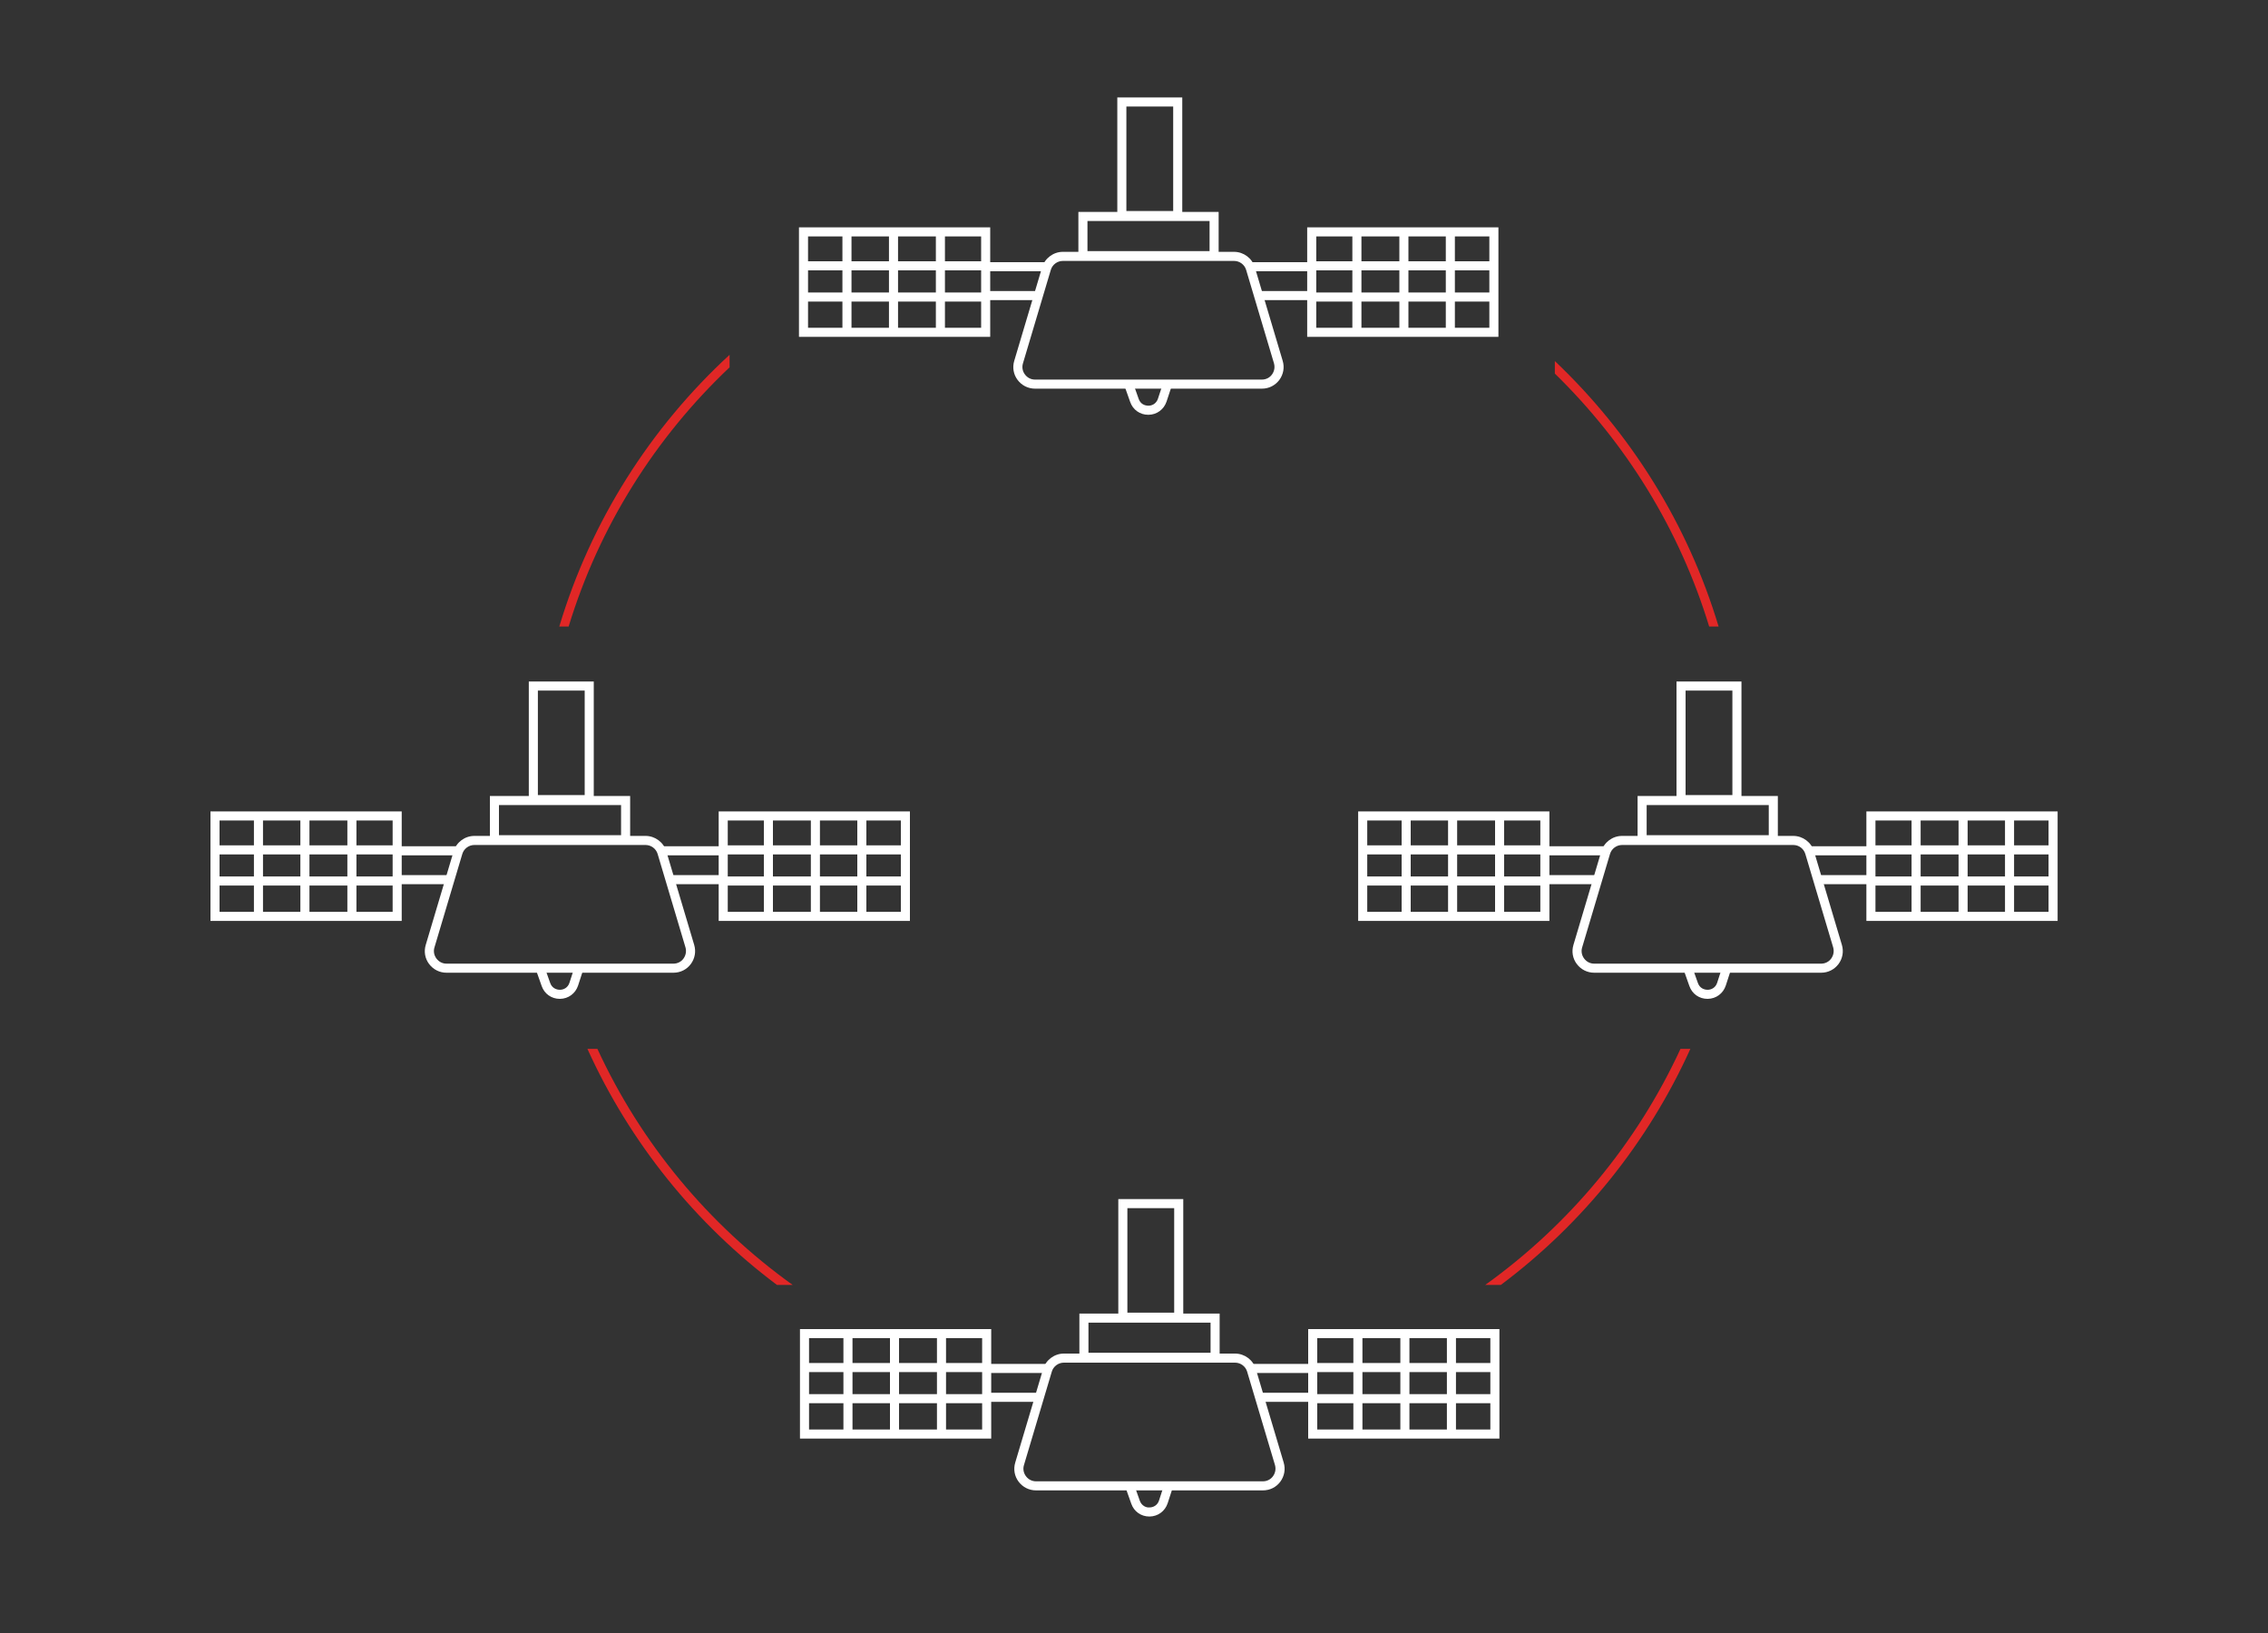 <?xml version="1.0" encoding="UTF-8"?><svg id="Layer_2" xmlns="http://www.w3.org/2000/svg" viewBox="0 0 250 180"><rect x="0" y="0" width="250" height="180" fill="#333333" stroke="none"/><defs><style>.cls-1{fill:none;}.cls-2{fill:#fff;}.cls-3{fill:#e12726;}</style></defs><g id="Layer_5"><rect class="cls-1" width="250" height="180"/></g><g id="Content"><path class="cls-2" d="m139.1,42.84h-25.01c-.76,0-1.46-.35-1.92-.96s-.59-1.38-.37-2.11l3.07-10.3c.3-1,1.24-1.71,2.29-1.71h18.87c1.05,0,1.99.7,2.29,1.71l3.07,10.3c.22.73.08,1.5-.37,2.11-.46.61-1.15.96-1.92.96Zm-21.94-14.08c-.61,0-1.16.41-1.33.99l-3.07,10.3c-.13.43-.05.87.22,1.23s.67.56,1.11.56h25.01c.44,0,.85-.2,1.11-.56s.34-.8.22-1.23l-3.07-10.3c-.17-.58-.72-.99-1.33-.99h-18.87Z"/><path class="cls-2" d="m134.33,28.68h-15.46v-5.32h15.46v5.32Zm-14.46-1h13.46v-3.32h-13.46v3.32Z"/><path class="cls-2" d="m130.32,24.26h-7.16v-13.52h7.16v13.52Zm-6.16-1h5.16v-11.52h-5.16v11.52Z"/><path class="cls-2" d="m165.17,37.13h-21.08v-12.07h21.08v12.07Zm-20.08-1h19.08v-10.07h-19.08v10.07Z"/><rect class="cls-2" x="144.75" y="28.8" width="19.98" height="1"/><rect class="cls-2" x="137.76" y="28.9" width="6.98" height="1"/><rect class="cls-2" x="138.74" y="32.08" width="6.01" height="1"/><rect class="cls-2" x="144.75" y="32.24" width="19.98" height="1"/><rect class="cls-2" x="154.25" y="25.41" width="1" height="11.3"/><rect class="cls-2" x="149.07" y="25.41" width="1" height="11.3"/><rect class="cls-2" x="159.37" y="25.41" width="1" height="11.3"/><path class="cls-2" d="m109.15,37.13h-21.08v-12.07h21.08v12.07Zm-20.08-1h19.08v-10.07h-19.08v10.07Z"/><rect class="cls-2" x="88.49" y="28.8" width="19.98" height="1"/><rect class="cls-2" x="108.49" y="28.9" width="6.98" height="1"/><rect class="cls-2" x="108.49" y="32.08" width="6.01" height="1"/><rect class="cls-2" x="88.49" y="32.24" width="19.98" height="1"/><rect class="cls-2" x="97.99" y="25.41" width="1" height="11.3"/><rect class="cls-2" x="103.16" y="25.41" width="1" height="11.3"/><rect class="cls-2" x="92.86" y="25.41" width="1" height="11.3"/><path class="cls-2" d="m126.57,45.72c-.91,0-1.69-.55-1.99-1.41l-.67-1.89.94-.33.67,1.89c.2.55.64.73,1.07.74.39,0,.86-.21,1.05-.77l.63-1.91.95.31-.63,1.91c-.29.87-1.07,1.45-1.99,1.46h-.03Z"/><path class="cls-2" d="m139.21,164.28h-25.01c-.76,0-1.46-.35-1.92-.96s-.59-1.38-.37-2.11l3.07-10.3c.3-1,1.24-1.71,2.29-1.71h18.87c1.05,0,1.99.7,2.29,1.71l3.07,10.3c.22.73.08,1.5-.37,2.11s-1.15.96-1.92.96Zm-21.94-14.08c-.61,0-1.16.41-1.33.99l-3.07,10.3c-.13.42-.05.87.22,1.23s.67.56,1.11.56h25.01c.44,0,.85-.2,1.11-.56s.34-.8.22-1.23l-3.07-10.3c-.17-.58-.72-.99-1.33-.99h-18.87Z"/><path class="cls-2" d="m134.44,150.11h-15.46v-5.32h15.46v5.32Zm-14.46-1h13.46v-3.32h-13.46v3.32Z"/><path class="cls-2" d="m130.43,145.69h-7.16v-13.52h7.16v13.52Zm-6.16-1h5.16v-11.52h-5.16v11.52Z"/><path class="cls-2" d="m165.28,158.57h-21.08v-12.07h21.08v12.07Zm-20.08-1h19.08v-10.07h-19.08v10.07Z"/><rect class="cls-2" x="144.87" y="150.24" width="19.98" height="1"/><rect class="cls-2" x="137.88" y="150.34" width="6.98" height="1"/><rect class="cls-2" x="138.85" y="153.52" width="6.01" height="1"/><rect class="cls-2" x="144.87" y="153.67" width="19.98" height="1"/><rect class="cls-2" x="154.36" y="146.85" width="1" height="11.3"/><rect class="cls-2" x="149.18" y="146.85" width="1" height="11.3"/><rect class="cls-2" x="159.49" y="146.85" width="1" height="11.3"/><path class="cls-2" d="m109.26,158.57h-21.08v-12.07h21.08v12.07Zm-20.08-1h19.08v-10.07h-19.08v10.07Z"/><rect class="cls-2" x="88.61" y="150.24" width="19.98" height="1"/><rect class="cls-2" x="108.6" y="150.34" width="6.98" height="1"/><rect class="cls-2" x="108.6" y="153.52" width="6.01" height="1"/><rect class="cls-2" x="88.61" y="153.67" width="19.98" height="1"/><rect class="cls-2" x="98.1" y="146.85" width="1" height="11.3"/><rect class="cls-2" x="103.28" y="146.85" width="1" height="11.3"/><rect class="cls-2" x="92.97" y="146.85" width="1" height="11.3"/><path class="cls-2" d="m126.69,167.16c-.91,0-1.69-.55-1.99-1.41l-.67-1.89.94-.33.67,1.89c.2.56.71.78,1.07.74.39,0,.87-.21,1.05-.77l.62-1.91.95.31-.62,1.91c-.29.87-1.07,1.45-1.99,1.46h-.03Z"/><path class="cls-2" d="m74.23,107.22h-25.01c-.76,0-1.46-.35-1.92-.96-.46-.61-.59-1.38-.37-2.11l3.07-10.3c.3-1.01,1.24-1.71,2.29-1.71h18.87c1.05,0,1.99.7,2.29,1.71l3.07,10.3c.22.73.08,1.5-.37,2.11s-1.15.96-1.92.96Zm-21.94-14.08c-.61,0-1.16.41-1.33.99l-3.07,10.3c-.13.42-.05.87.22,1.23s.67.56,1.11.56h25.01c.44,0,.85-.2,1.11-.56s.34-.8.22-1.23l-3.07-10.3c-.17-.58-.72-.99-1.33-.99h-18.87Z"/><path class="cls-2" d="m69.46,93.06h-15.46v-5.32h15.46v5.32Zm-14.46-1h13.46v-3.32h-13.46v3.32Z"/><path class="cls-2" d="m65.45,88.64h-7.16v-13.52h7.16v13.52Zm-6.16-1h5.16v-11.52h-5.16v11.52Z"/><path class="cls-2" d="m100.3,101.51h-21.08v-12.07h21.08v12.07Zm-20.08-1h19.08v-10.07h-19.08v10.07Z"/><rect class="cls-2" x="79.88" y="93.18" width="19.98" height="1"/><rect class="cls-2" x="72.89" y="93.28" width="6.98" height="1"/><rect class="cls-2" x="73.87" y="96.46" width="6.01" height="1"/><rect class="cls-2" x="79.88" y="96.61" width="19.98" height="1"/><rect class="cls-2" x="89.38" y="89.79" width="1" height="11.3"/><rect class="cls-2" x="84.2" y="89.79" width="1" height="11.3"/><rect class="cls-2" x="94.5" y="89.79" width="1" height="11.3"/><path class="cls-2" d="m44.28,101.51h-21.08v-12.07h21.08v12.07Zm-20.08-1h19.08v-10.07h-19.08v10.07Z"/><rect class="cls-2" x="23.62" y="93.18" width="19.98" height="1"/><rect class="cls-2" x="43.62" y="93.28" width="6.98" height="1"/><rect class="cls-2" x="43.62" y="96.46" width="6.01" height="1"/><rect class="cls-2" x="23.62" y="96.61" width="19.98" height="1"/><rect class="cls-2" x="33.11" y="89.79" width="1" height="11.3"/><rect class="cls-2" x="38.29" y="89.79" width="1" height="11.3"/><rect class="cls-2" x="27.99" y="89.79" width="1" height="11.3"/><path class="cls-2" d="m61.7,110.1c-.91,0-1.69-.55-1.99-1.41l-.67-1.89.94-.33.67,1.89c.2.56.69.74,1.07.74.39,0,.87-.21,1.05-.77l.62-1.91.95.31-.62,1.91c-.29.87-1.07,1.45-1.99,1.46h-.03Z"/><path class="cls-3" d="m62.68,69.06c3.36-11.03,9.56-20.83,17.74-28.57v-1.38c-8.71,8.02-15.29,18.32-18.77,29.95h1.04Z"/><path class="cls-3" d="m185.24,115.61c-4.81,10.43-12.27,19.39-21.52,26.02h1.72c8.99-6.73,16.21-15.68,20.89-26.02h-1.1Z"/><path class="cls-3" d="m171.39,41.18c7.82,7.63,13.75,17.17,17.01,27.88h1.04c-3.39-11.3-9.7-21.34-18.05-29.26v1.38Z"/><path class="cls-3" d="m87.37,141.63c-9.25-6.63-16.71-15.58-21.52-26.02h-1.1c4.68,10.34,11.91,19.29,20.89,26.02h1.72Z"/><path class="cls-2" d="m200.74,107.22h-25.01c-.76,0-1.46-.35-1.92-.96-.46-.61-.59-1.38-.37-2.11l3.07-10.3c.3-1.01,1.24-1.71,2.29-1.71h18.87c1.05,0,1.99.7,2.29,1.71l3.07,10.3c.22.73.08,1.5-.37,2.11-.46.61-1.15.96-1.92.96Zm-21.94-14.08c-.61,0-1.16.41-1.33.99l-3.07,10.3c-.13.42-.05.87.22,1.23s.67.56,1.11.56h25.01c.44,0,.85-.2,1.11-.56s.34-.8.22-1.23l-3.07-10.3c-.18-.59-.71-.99-1.33-.99h-18.87Z"/><path class="cls-2" d="m195.97,93.06h-15.46v-5.32h15.46v5.32Zm-14.46-1h13.46v-3.32h-13.46v3.32Z"/><path class="cls-2" d="m191.96,88.64h-7.16v-13.52h7.16v13.52Zm-6.16-1h5.16v-11.52h-5.16v11.52Z"/><path class="cls-2" d="m226.81,101.51h-21.08v-12.07h21.08v12.07Zm-20.08-1h19.08v-10.07h-19.08v10.07Z"/><rect class="cls-2" x="206.39" y="93.18" width="19.98" height="1"/><rect class="cls-2" x="199.4" y="93.28" width="6.98" height="1"/><rect class="cls-2" x="200.38" y="96.46" width="6.01" height="1"/><rect class="cls-2" x="206.39" y="96.61" width="19.98" height="1"/><rect class="cls-2" x="215.89" y="89.79" width="1" height="11.3"/><rect class="cls-2" x="210.71" y="89.79" width="1" height="11.3"/><rect class="cls-2" x="221.01" y="89.79" width="1" height="11.3"/><path class="cls-2" d="m170.79,101.51h-21.08v-12.07h21.08v12.07Zm-20.08-1h19.08v-10.07h-19.08v10.07Z"/><rect class="cls-2" x="150.13" y="93.18" width="19.98" height="1"/><rect class="cls-2" x="170.13" y="93.28" width="6.98" height="1"/><rect class="cls-2" x="170.13" y="96.46" width="6.01" height="1"/><rect class="cls-2" x="150.13" y="96.61" width="19.98" height="1"/><rect class="cls-2" x="159.62" y="89.79" width="1" height="11.3"/><rect class="cls-2" x="164.8" y="89.79" width="1" height="11.3"/><rect class="cls-2" x="154.5" y="89.79" width="1" height="11.3"/><path class="cls-2" d="m188.21,110.1c-.91,0-1.69-.55-1.99-1.41l-.67-1.89.94-.33.67,1.89c.2.56.68.74,1.07.74.39,0,.87-.21,1.05-.77l.62-1.91.95.31-.62,1.91c-.29.87-1.07,1.45-1.99,1.46h-.03Z"/></g></svg>